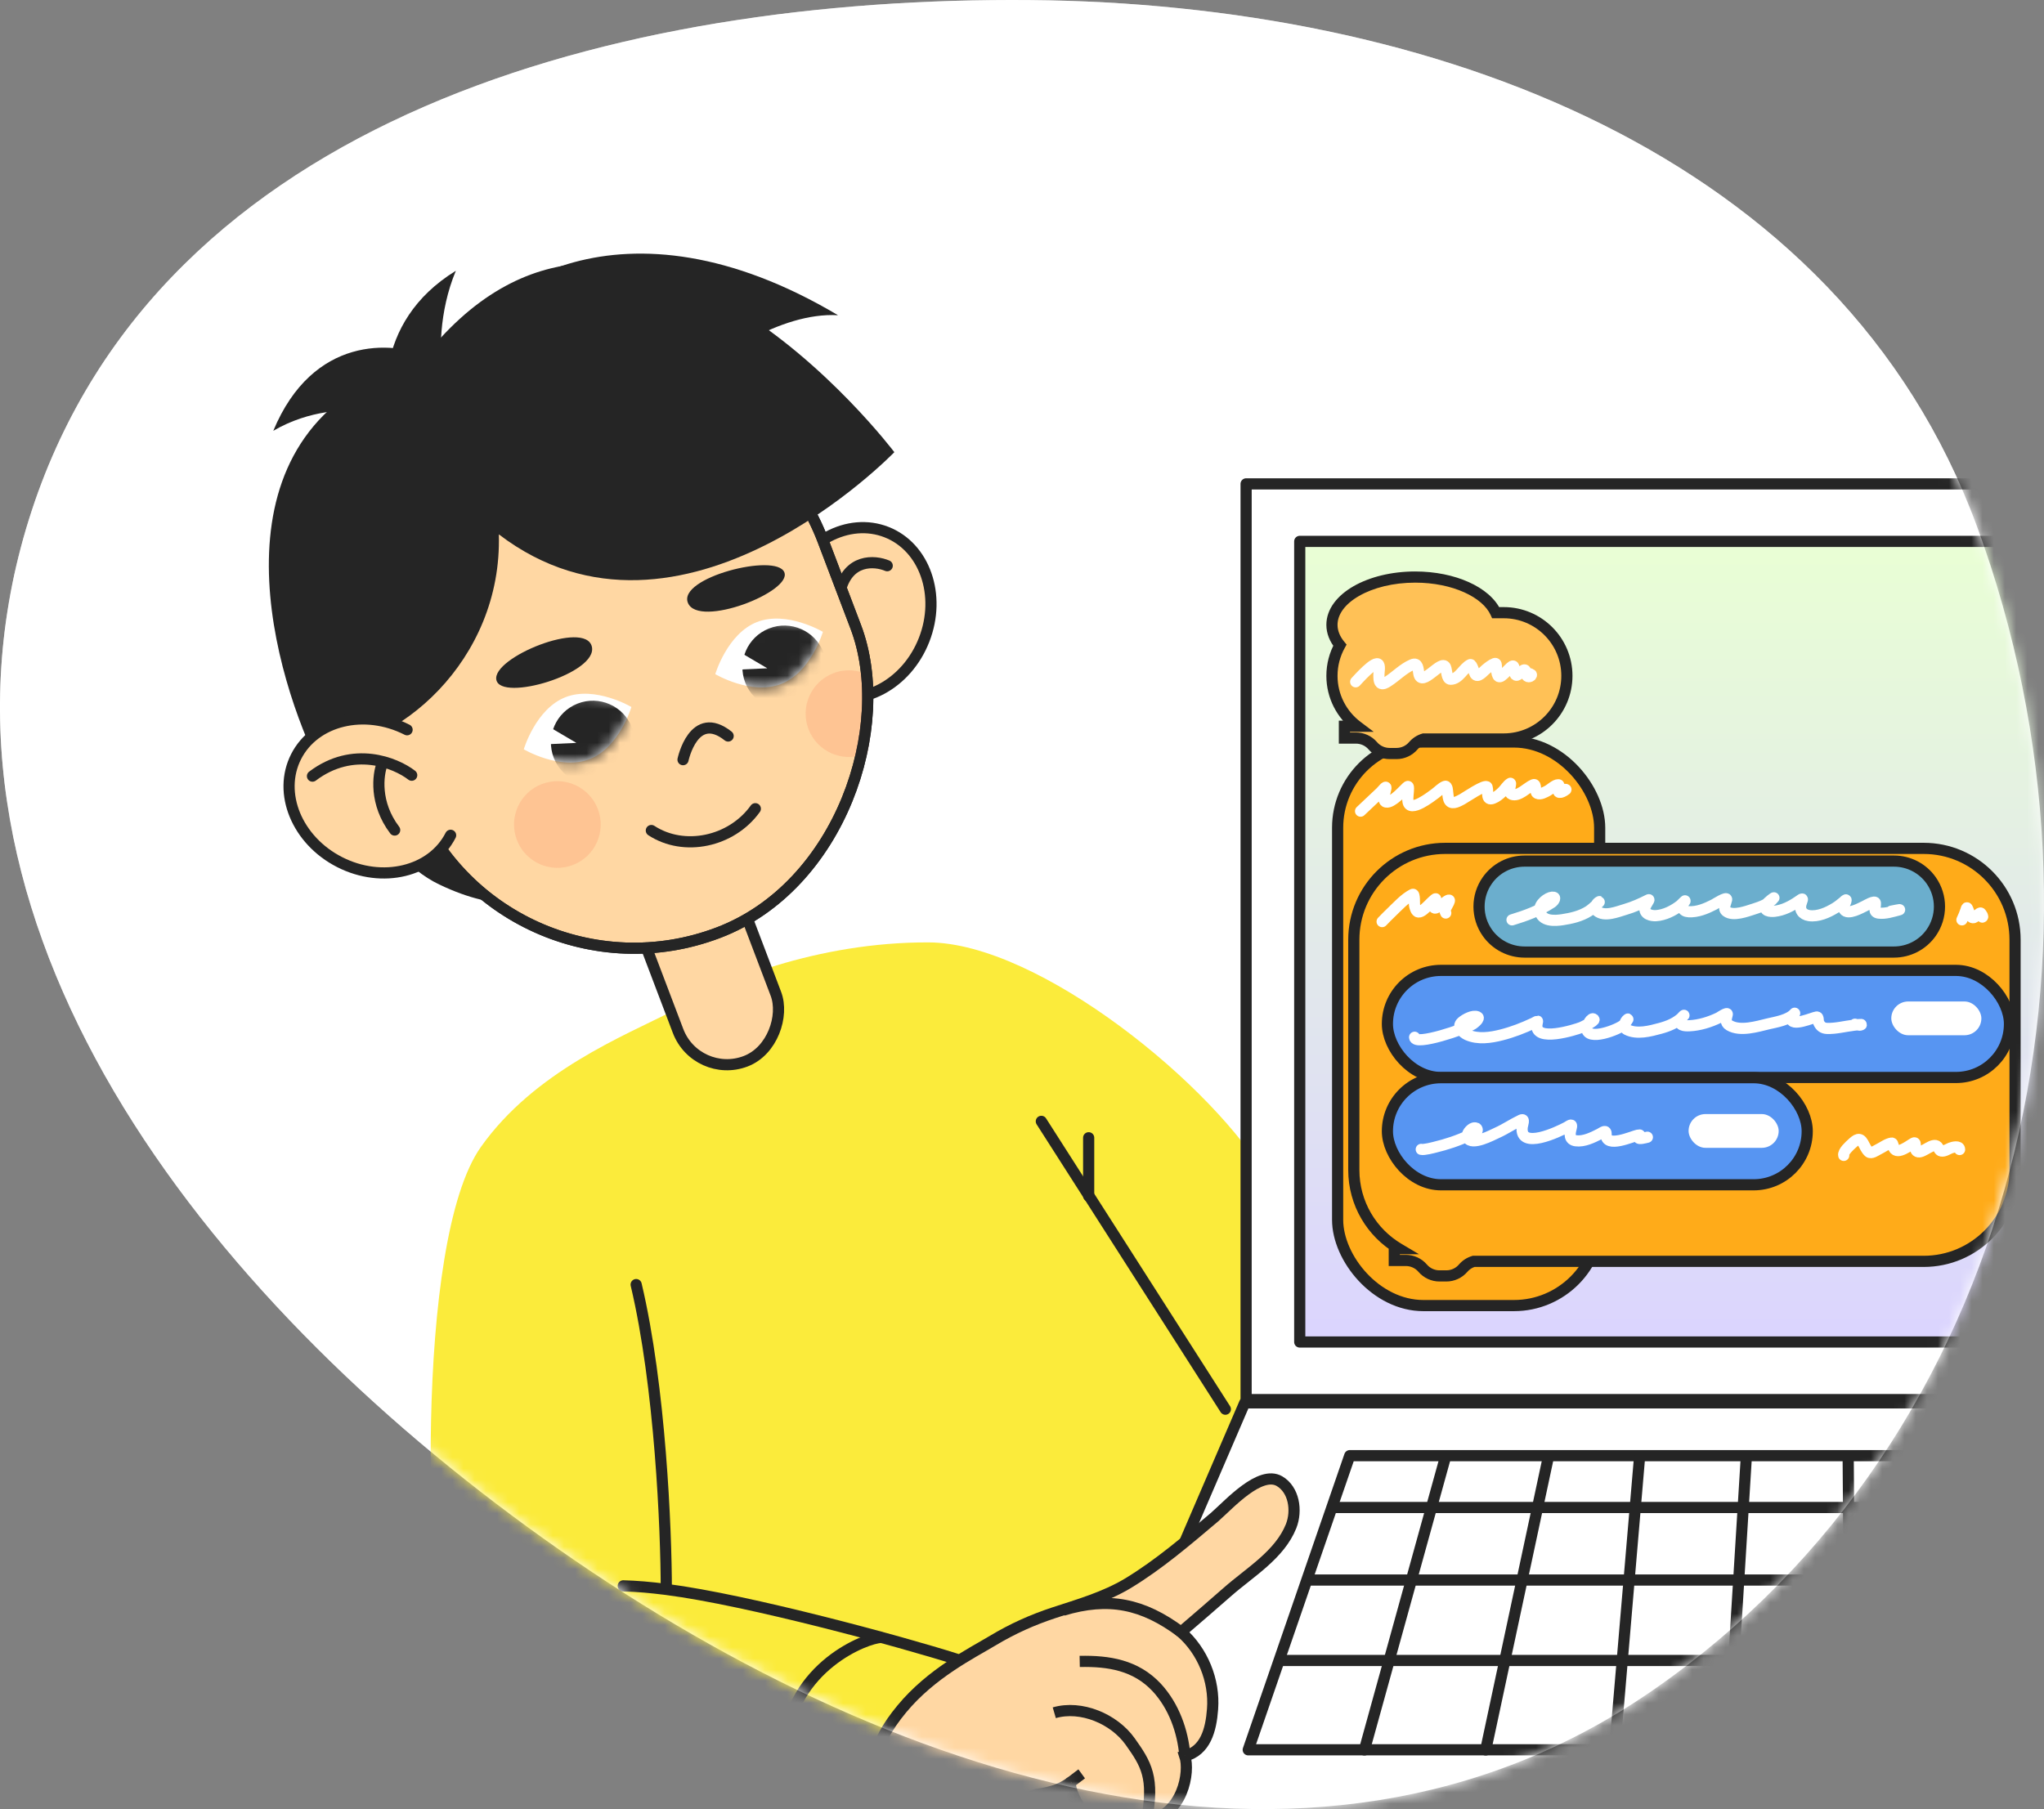 <svg width="183" height="162" viewBox="0 0 183 162" fill="none" xmlns="http://www.w3.org/2000/svg">
<rect x="0" y="0" width="183" height="162" fill="#808080" stroke="none"/>
<path fill-rule="evenodd" clip-rule="evenodd" d="M92.24 0.007C127.979 0.314 164.664 13.593 177.007 47.158C190.772 84.591 180.724 128.758 147.913 151.403C117.043 172.709 77.528 158.83 47.218 136.734C17.062 114.749 -8.814 81.121 2.863 45.659C14.437 10.511 55.262 -0.312 92.24 0.007Z" fill="white"/>
<mask id="mask0_1770_55457" style="mask-type:alpha" maskUnits="userSpaceOnUse" x="0" y="0" width="183" height="162">
<path fill-rule="evenodd" clip-rule="evenodd" d="M92.24 0.007C127.979 0.314 164.664 13.593 177.007 47.158C190.772 84.591 180.724 128.758 147.913 151.403C117.043 172.709 77.528 158.83 47.218 136.734C17.062 114.749 -8.814 81.121 2.863 45.659C14.437 10.511 55.262 -0.312 92.24 0.007Z" fill="white"/>
</mask>
<g mask="url(#mask0_1770_55457)">
<path fill-rule="evenodd" clip-rule="evenodd" d="M92.24 0.007C127.979 0.314 164.664 13.593 177.007 47.158C190.772 84.591 180.724 128.758 147.913 151.403C117.043 172.709 77.528 158.83 47.218 136.734C17.062 114.749 -8.814 81.121 2.863 45.659C14.437 10.511 55.262 -0.312 92.24 0.007Z" fill="white"/>
<path d="M43.06 102.699C47.862 95.926 55.846 92.772 60.334 90.485C64.382 87.871 73.251 84.353 83.139 84.389C93.028 84.425 108.802 97.275 113.546 105.682C118.289 114.089 118.312 126.375 117.066 141.022C117.066 141.022 100.864 159.735 83.139 164.556C65.415 169.376 42.672 158.196 40.361 150.873C38.05 143.55 37.057 111.164 43.06 102.699Z" fill="#FBEB3B"/>
<path d="M93.231 100.414L97.052 106.391L109.707 126.189" stroke="#252525" stroke-linecap="round"/>
<path d="M97.469 107.103L97.469 101.883" stroke="#252525" stroke-linecap="round"/>
<rect x="-0.5" y="0.5" width="117.568" height="81.998" transform="matrix(-1 0 0 1 228.633 42.83)" fill="white" stroke="#252525" stroke-linejoin="round"/>
<rect x="-0.5" y="0.5" width="107.954" height="71.693" transform="matrix(-1 0 0 1 223.82 47.98)" fill="url(#paint0_linear_1770_55457)" stroke="#252525" stroke-linejoin="round"/>
<path d="M247.619 162.767L228.973 125.622L111.439 125.622L95.438 162.767H247.619Z" fill="white" stroke="#252525" stroke-linejoin="round"/>
<path d="M228.944 156.691L220.357 130.351H120.843L111.755 156.691H228.944Z" fill="white" stroke="#252525" stroke-linejoin="round"/>
<path d="M221.766 134.994L119.498 134.994" stroke="#252525" stroke-linecap="round"/>
<path d="M223.773 141.488L117.372 141.488" stroke="#252525" stroke-linecap="round"/>
<path d="M226.168 148.692L114.781 148.692" stroke="#252525" stroke-linecap="round"/>
<path d="M175.285 130.542L175.422 156.701" stroke="#252525" stroke-linecap="round"/>
<path d="M165.469 130.544L165.661 156.703" stroke="#252525" stroke-linecap="round"/>
<path d="M156.344 130.544L154.731 156.703" stroke="#252525" stroke-linecap="round"/>
<path d="M146.785 130.546L144.558 156.705" stroke="#252525" stroke-linecap="round"/>
<path d="M138.609 130.544L133.017 156.703" stroke="#252525" stroke-linecap="round"/>
<path d="M129.391 130.544L122.155 156.703" stroke="#252525" stroke-linecap="round"/>
<path d="M108.863 135.741C110.054 134.7 112.812 131.638 114.549 132.632C115.85 133.391 116.145 135.259 115.594 136.662C114.571 139.227 111.898 140.789 109.899 142.548C108.531 143.752 107.136 144.95 105.741 146.148C107.675 147.842 108.755 150.475 108.561 153.042C108.423 154.933 107.923 156.777 106.078 157.251C106.554 158.669 105.909 162.574 102.625 163.09C101.744 165.657 99.833 166.861 97.144 167.13C94.456 167.398 90.871 165.387 91.223 162.338C90.553 162.942 85.976 164.089 84.176 163.762C82.376 163.434 80.413 163.09 79.103 160.816C77.794 158.543 78.093 156.233 80.734 153.038C83.374 149.843 86.975 148.055 88.838 146.938C90.701 145.82 92.437 145.054 94.343 144.422C96.585 143.688 98.898 143.025 100.958 141.795C103.775 140.092 106.289 137.924 108.791 135.811C108.83 135.762 108.863 135.741 108.863 135.741Z" fill="#FFD7A3" stroke="#252525" stroke-miterlimit="10"/>
<path d="M105.742 146.15C102.327 143.601 99.257 142.959 95.164 144.194L105.742 146.15Z" fill="#FFD7A3"/>
<path d="M105.742 146.15C102.327 143.601 99.257 142.959 95.164 144.194" stroke="#252525" stroke-miterlimit="10"/>
<path d="M106.085 157.224C105.891 155.005 105.099 152.776 103.56 151.107C101.688 149.111 99.281 148.722 96.666 148.776" fill="#FFD7A3"/>
<path d="M106.085 157.224C105.891 155.005 105.099 152.776 103.56 151.107C101.688 149.111 99.281 148.722 96.666 148.776" stroke="#252525" stroke-miterlimit="10"/>
<path d="M102.634 163.064C103.389 159.182 102.615 157.96 101.178 155.94C99.74 153.92 96.797 152.673 94.39 153.373" fill="#FFD7A3"/>
<path d="M102.634 163.064C103.389 159.182 102.615 157.96 101.178 155.94C99.74 153.92 96.797 152.673 94.39 153.373" stroke="#252525" stroke-miterlimit="10"/>
<path d="M91.23 162.596C91.212 161.589 91.989 160.749 93.005 160.675C94.022 160.601 96.02 160.761 96.55 161.646" fill="#FFD7A3"/>
<path d="M91.23 162.596C91.212 161.589 91.989 160.749 93.005 160.675C94.022 160.601 96.02 160.761 96.55 161.646" stroke="#252525" stroke-miterlimit="10"/>
<path d="M92.707 160.7C95.149 160.38 95.594 159.757 96.844 158.844L92.707 160.7Z" fill="#FFD7A3"/>
<path d="M92.707 160.7C95.149 160.38 95.594 159.757 96.844 158.844" stroke="#252525" stroke-miterlimit="10"/>
<path d="M97.71 162.807C96.35 162.064 95.629 159.764 95.873 159.557L97.71 162.807Z" fill="#FFD7A3"/>
<path d="M97.71 162.807C96.35 162.064 95.629 159.764 95.873 159.557" stroke="#252525" stroke-miterlimit="10"/>
<path d="M78.844 146.636C77.687 146.636 70.826 149.15 70.248 156.469C69.67 163.787 76.608 165.715 76.608 165.715" stroke="#252525" stroke-linecap="round"/>
<path d="M85.594 148.564C80.841 147.051 67.034 143.277 59.654 142.328M55.799 142.011C56.953 142.036 58.256 142.149 59.654 142.328M59.654 142.328C59.654 137.019 59.114 124.127 56.956 115.031" stroke="#252525" stroke-linecap="round"/>
<path d="M29.548 67.09C29.548 67.09 33.66 76.498 39.316 79.2C44.971 81.901 47.44 80.485 47.44 80.485L29.548 67.09Z" fill="#252525"/>
<rect width="9.368" height="16.999" rx="4.684" transform="matrix(-0.935 0.355 0.355 0.935 65.094 77.479)" fill="#FFD7A3" stroke="#252525" stroke-linecap="round" stroke-linejoin="round"/>
<ellipse cx="76.54" cy="54.876" rx="6.651" ry="7.762" transform="rotate(21.355 76.54 54.876)" fill="#FFD7A3" stroke="#252525" stroke-linecap="round" stroke-linejoin="round"/>
<path d="M79.433 50.658C78.318 50.187 75.909 49.996 75.196 53.002" stroke="#252525" stroke-linecap="round" stroke-linejoin="round"/>
<rect width="42.463" height="50.681" rx="21.231" transform="matrix(-0.935 0.355 0.355 0.935 66.164 28.6)" fill="#FFD7A3" stroke="#252525" stroke-linecap="round" stroke-linejoin="round"/>
<path d="M64.038 60.369C64.038 60.369 67.284 62.291 69.945 61.245C72.606 60.2 73.675 56.581 73.675 56.581C73.675 56.581 70.429 54.658 67.768 55.704C65.106 56.75 64.038 60.369 64.038 60.369Z" fill="white"/>
<mask id="mask1_1770_55457" style="mask-type:alpha" maskUnits="userSpaceOnUse" x="64" y="55" width="10" height="7">
<path d="M64.038 60.372C64.038 60.372 67.284 62.294 69.945 61.248C72.606 60.203 73.675 56.584 73.675 56.584C73.675 56.584 70.429 54.662 67.768 55.708C65.106 56.753 64.038 60.372 64.038 60.372Z" fill="white"/>
</mask>
<g mask="url(#mask1_1770_55457)">
<circle cx="3.753" cy="3.753" r="3.753" transform="matrix(-0.931 0.366 0.366 0.931 72.344 54.905)" fill="#252525"/>
<path d="M68.697 59.844L66.086 58.307L66.162 59.96L68.697 59.844Z" fill="white"/>
</g>
<path d="M46.894 67.098C46.894 67.098 50.14 69.02 52.801 67.975C55.462 66.929 56.53 63.31 56.53 63.31C56.53 63.31 53.284 61.388 50.623 62.434C47.962 63.479 46.894 67.098 46.894 67.098Z" fill="white"/>
<mask id="mask2_1770_55457" style="mask-type:alpha" maskUnits="userSpaceOnUse" x="46" y="62" width="11" height="7">
<path d="M46.894 67.1C46.894 67.1 50.14 69.023 52.801 67.977C55.462 66.931 56.53 63.313 56.53 63.313C56.53 63.313 53.284 61.39 50.623 62.436C47.962 63.482 46.894 67.1 46.894 67.1Z" fill="white"/>
</mask>
<g mask="url(#mask2_1770_55457)">
<circle cx="3.753" cy="3.753" r="3.753" transform="matrix(-0.931 0.366 0.366 0.931 55.199 61.634)" fill="#252525"/>
<path d="M51.603 66.524L48.992 64.987L49.068 66.641L51.603 66.524Z" fill="white"/>
</g>
<circle opacity="0.2" cx="49.902" cy="73.834" r="3.881" transform="rotate(-20.823 49.902 73.834)" fill="#FD7B55"/>
<path opacity="0.2" fill-rule="evenodd" clip-rule="evenodd" d="M77.684 67.406C78.091 65.141 78.132 62.792 77.769 60.446C76.827 59.967 75.695 59.873 74.629 60.278C72.626 61.04 71.62 63.281 72.382 65.285C73.144 67.288 75.385 68.295 77.389 67.533C77.49 67.494 77.588 67.452 77.684 67.406Z" fill="#FD7B55"/>
<path d="M44.438 60.878C44.033 58.872 52.398 55.498 52.987 57.897C53.576 60.296 44.843 62.884 44.438 60.878Z" fill="#252525"/>
<path d="M70.218 51.238C69.478 49.49 60.623 51.729 61.596 54C62.569 56.27 70.958 52.986 70.218 51.238Z" fill="#252525"/>
<path d="M65.191 65.907C62.114 63.465 61.152 68.026 61.152 68.026" stroke="#252525" stroke-linecap="round" stroke-linejoin="round"/>
<path d="M67.625 72.418C65.49 75.394 61.238 76.286 58.315 74.371" stroke="#252525" stroke-linecap="round" stroke-linejoin="round"/>
<rect width="42.463" height="50.681" rx="21.231" transform="matrix(-0.935 0.355 0.355 0.935 66.164 28.6)" stroke="#252525" stroke-linecap="round" stroke-linejoin="round"/>
<path d="M24.467 38.578C28.03 30.012 35.166 30.561 38.288 31.907L32.478 36.831C31.15 36.624 27.689 36.682 24.467 38.578Z" fill="#252525"/>
<path d="M40.813 24.248C33.276 28.872 34.096 36.738 35.449 40.092L39.61 33.265C39.362 31.81 39.256 27.969 40.813 24.248Z" fill="#252525"/>
<path d="M44.66 47.85C44.992 59.156 35.541 67.264 27.941 67.264C23.622 57.587 18.975 37.618 37.715 32.325C56.031 8.625 80.071 40.491 80.071 40.491C80.071 40.491 60.976 60.289 44.66 47.85Z" fill="#252525"/>
<path d="M75.03 28.228C55.67 16.726 42.928 25.814 40.306 32.009L61.635 34.308C63.928 32.155 69.818 27.926 75.03 28.228Z" fill="#252525"/>
<ellipse cx="6.651" cy="7.762" rx="6.651" ry="7.762" transform="matrix(-0.454 0.891 0.891 0.454 29.531 61.825)" fill="#FFD7A3"/>
<path d="M34.215 68.401C33.831 69.379 33.516 71.934 35.335 74.329" stroke="#252525" stroke-linecap="round"/>
<path d="M40.344 74.798C38.677 78.071 34.228 79.147 30.409 77.2C26.589 75.254 24.845 71.023 26.512 67.751C28.18 64.478 32.628 63.402 36.447 65.348" stroke="#252525" stroke-linecap="round" stroke-linejoin="round"/>
<path d="M36.86 69.418C35.416 68.299 31.618 66.747 27.976 69.5" stroke="#252525" stroke-linecap="round" stroke-linejoin="round"/>
<rect x="119.758" y="66.443" width="23.461" height="50.469" rx="7.682" fill="#FFAB19" stroke="#252525"/>
<path fill-rule="evenodd" clip-rule="evenodd" d="M129.389 75.97C124.87 75.97 121.207 79.633 121.207 84.152V104.77C121.207 107.766 122.817 110.385 125.218 111.811H124.831V112.87H125.87C126.448 112.87 126.997 113.123 127.373 113.562C127.749 114.002 128.298 114.255 128.876 114.255H129.492C130.07 114.255 130.619 114.002 130.995 113.562C131.245 113.27 131.572 113.06 131.933 112.952H172.227C176.746 112.952 180.409 109.289 180.409 104.77V84.152C180.409 79.633 176.746 75.97 172.227 75.97H129.389Z" fill="#FFAB19"/>
<path d="M125.218 111.811V112.311H127.04L125.474 111.381L125.218 111.811ZM124.831 111.811V111.311H124.331V111.811H124.831ZM124.831 112.87H124.331V113.37H124.831V112.87ZM127.373 113.562L127.753 113.237H127.753L127.373 113.562ZM130.995 113.562L130.615 113.237H130.615L130.995 113.562ZM131.933 112.952V112.452H131.86L131.79 112.473L131.933 112.952ZM121.707 84.152C121.707 79.909 125.146 76.47 129.389 76.47V75.47C124.594 75.47 120.707 79.357 120.707 84.152H121.707ZM121.707 104.77V84.152H120.707V104.77H121.707ZM125.474 111.381C123.217 110.042 121.707 107.582 121.707 104.77H120.707C120.707 107.949 122.416 110.729 124.963 112.241L125.474 111.381ZM124.831 112.311H125.218V111.311H124.831V112.311ZM125.331 112.87V111.811H124.331V112.87H125.331ZM125.87 112.37H124.831V113.37H125.87V112.37ZM127.753 113.237C127.282 112.687 126.594 112.37 125.87 112.37V113.37C126.302 113.37 126.712 113.559 126.993 113.887L127.753 113.237ZM128.876 113.755C128.444 113.755 128.034 113.566 127.753 113.237L126.993 113.887C127.463 114.438 128.152 114.755 128.876 114.755V113.755ZM129.492 113.755H128.876V114.755H129.492V113.755ZM130.615 113.237C130.334 113.566 129.923 113.755 129.492 113.755V114.755C130.216 114.755 130.904 114.438 131.375 113.887L130.615 113.237ZM131.79 112.473C131.338 112.608 130.928 112.871 130.615 113.237L131.375 113.887C131.561 113.669 131.806 113.512 132.076 113.431L131.79 112.473ZM172.227 112.452H131.933V113.452H172.227V112.452ZM179.909 104.77C179.909 109.013 176.469 112.452 172.227 112.452V113.452C177.022 113.452 180.909 109.565 180.909 104.77H179.909ZM179.909 84.152V104.77H180.909V84.152H179.909ZM172.227 76.47C176.469 76.47 179.909 79.909 179.909 84.152H180.909C180.909 79.357 177.022 75.47 172.227 75.47V76.47ZM129.389 76.47H172.227V75.47H129.389V76.47Z" fill="#252525"/>
<rect x="124.215" y="86.896" width="55.694" height="9.59" rx="4.795" fill="#5795F2" stroke="#252525"/>
<rect x="124.215" y="96.505" width="37.586" height="9.59" rx="4.795" fill="#5795F2" stroke="#252525"/>
<path fill-rule="evenodd" clip-rule="evenodd" d="M119.25 55.952C119.25 56.604 119.504 57.222 119.959 57.775C119.507 58.587 119.25 59.523 119.25 60.519C119.25 62.362 120.132 64 121.498 65.032H120.366V66.091H121.405C121.983 66.091 122.532 66.344 122.908 66.784C123.284 67.223 123.833 67.476 124.411 67.476H125.027C125.605 67.476 126.154 67.223 126.53 66.784C126.78 66.491 127.107 66.281 127.469 66.174H134.629C137.752 66.174 140.284 63.642 140.284 60.519C140.284 57.396 137.752 54.864 134.629 54.864H133.912C133.073 53.028 130.163 51.674 126.702 51.674C122.587 51.674 119.25 53.589 119.25 55.952Z" fill="#FFC156"/>
<path d="M119.959 57.775L120.396 58.018L120.561 57.72L120.345 57.457L119.959 57.775ZM121.498 65.032V65.532H122.988L121.799 64.634L121.498 65.032ZM120.366 65.032V64.532H119.866V65.032H120.366ZM120.366 66.091H119.866V66.591H120.366V66.091ZM122.908 66.784L123.288 66.459L122.908 66.784ZM126.53 66.784L126.91 67.109H126.91L126.53 66.784ZM127.469 66.174V65.674H127.396L127.326 65.694L127.469 66.174ZM133.912 54.864L133.457 55.072L133.59 55.364H133.912V54.864ZM120.345 57.457C119.949 56.976 119.75 56.466 119.75 55.952H118.75C118.75 56.741 119.059 57.468 119.573 58.093L120.345 57.457ZM119.75 60.519C119.75 59.61 119.985 58.758 120.396 58.018L119.522 57.532C119.03 58.417 118.75 59.436 118.75 60.519H119.75ZM121.799 64.634C120.554 63.692 119.75 62.199 119.75 60.519H118.75C118.75 62.526 119.711 64.308 121.196 65.431L121.799 64.634ZM120.366 65.532H121.498V64.532H120.366V65.532ZM120.866 66.091V65.032H119.866V66.091H120.866ZM121.405 65.591H120.366V66.591H121.405V65.591ZM123.288 66.459C122.817 65.908 122.129 65.591 121.405 65.591V66.591C121.837 66.591 122.247 66.78 122.528 67.109L123.288 66.459ZM124.411 66.976C123.979 66.976 123.569 66.787 123.288 66.459L122.528 67.109C122.999 67.659 123.687 67.976 124.411 67.976V66.976ZM125.027 66.976H124.411V67.976H125.027V66.976ZM126.15 66.459C125.869 66.787 125.459 66.976 125.027 66.976V67.976C125.751 67.976 126.439 67.659 126.91 67.109L126.15 66.459ZM127.326 65.694C126.873 65.829 126.463 66.092 126.15 66.459L126.91 67.109C127.097 66.89 127.341 66.733 127.611 66.653L127.326 65.694ZM134.629 65.674H127.469V66.674H134.629V65.674ZM139.784 60.519C139.784 63.366 137.476 65.674 134.629 65.674V66.674C138.028 66.674 140.784 63.918 140.784 60.519H139.784ZM134.629 55.364C137.476 55.364 139.784 57.672 139.784 60.519H140.784C140.784 57.119 138.028 54.364 134.629 54.364V55.364ZM133.912 55.364H134.629V54.364H133.912V55.364ZM126.702 52.174C128.371 52.174 129.893 52.501 131.086 53.037C132.289 53.577 133.107 54.305 133.457 55.072L134.367 54.656C133.878 53.587 132.822 52.72 131.495 52.125C130.159 51.524 128.495 51.174 126.702 51.174V52.174ZM119.75 55.952C119.75 55.026 120.408 54.092 121.682 53.361C122.942 52.637 124.716 52.174 126.702 52.174V51.174C124.573 51.174 122.621 51.669 121.184 52.493C119.76 53.31 118.75 54.515 118.75 55.952H119.75Z" fill="#252525"/>
<path d="M169.568 77.108H136.491C135.166 77.108 133.925 77.752 133.162 78.835C132.17 80.242 132.17 82.12 133.162 83.528C133.925 84.61 135.166 85.254 136.491 85.254H169.568C170.892 85.254 172.134 84.61 172.897 83.528C173.889 82.12 173.889 80.242 172.897 78.835C172.134 77.752 170.892 77.108 169.568 77.108Z" fill="#6BAECD" stroke="#252525"/>
<rect x="151.18" y="99.762" width="8.065" height="3.024" rx="1.512" fill="white"/>
<rect x="169.328" y="89.68" width="8.065" height="3.024" rx="1.512" fill="white"/>
<path d="M121.375 61.053C121.512 60.919 123.146 59.041 123.432 59.51C123.559 59.718 123.453 60.182 123.454 60.416C123.455 60.621 123.441 61.017 123.6 61.164C123.775 61.327 124.081 61.137 124.238 61.036C124.982 60.56 125.64 59.852 126.448 59.516C126.955 59.305 126.955 59.888 127.028 60.313C127.257 61.653 129.076 58.975 129.418 59.744C129.538 60.013 129.51 60.826 129.871 60.826C130.635 60.826 131.008 59.821 131.636 59.513C131.766 59.449 131.986 60.221 132.064 60.353C132.298 60.75 132.797 60.129 133.014 59.952C133.256 59.754 133.53 59.527 133.815 59.419C133.982 59.356 133.962 59.574 133.973 59.707C134.001 60.036 133.996 60.852 134.44 60.527C134.733 60.312 134.969 60.007 135.241 59.761C135.456 59.567 135.541 59.588 135.57 59.903C135.594 60.165 135.59 60.615 135.908 60.424C136.108 60.305 136.548 59.649 136.622 60.211C136.645 60.389 136.664 60.595 136.863 60.598C136.939 60.599 137.069 60.562 137.104 60.467C137.139 60.371 137.009 60.365 136.975 60.336" stroke="white" stroke-linecap="round"/>
<path d="M121.812 72.635C122.41 72.067 123.008 71.501 123.609 70.938C123.759 70.797 124.103 70.329 124.084 70.553C124.062 70.807 123.7 71.743 124.096 71.82C124.381 71.876 124.729 71.601 124.948 71.433C125.303 71.161 125.604 70.814 125.934 70.505C126.062 70.385 126.102 70.383 126.102 70.588C126.102 70.975 126.005 71.384 126.058 71.769C126.208 72.85 128.167 71.296 128.495 71.057C128.762 70.863 129.069 70.527 129.374 70.414C129.587 70.335 129.595 70.846 129.612 70.983C129.643 71.22 129.648 71.544 129.792 71.735C130.057 72.086 130.661 71.696 130.924 71.564C131.117 71.468 133.04 70.146 133.142 70.488C133.271 70.919 133.006 71.745 133.675 71.487C133.983 71.369 134.249 71.147 134.498 70.909C134.724 70.694 134.962 70.287 135.226 70.141C135.277 70.112 135.188 70.487 135.187 70.494C135.15 70.71 135.121 71.041 135.35 71.129C135.974 71.367 136.728 70.502 137.276 70.272C137.6 70.135 137.359 70.913 137.636 71.046C137.917 71.181 138.321 70.936 138.568 70.807C138.819 70.676 139.234 70.266 139.52 70.272C139.702 70.275 139.349 70.927 139.62 70.955C139.775 70.971 139.94 70.874 140.073 70.793C140.177 70.728 140.267 70.687 140.129 70.687" stroke="white" stroke-linecap="round"/>
<path d="M123.742 82.527C124.003 82.254 124.267 81.986 124.538 81.727C125.123 81.168 125.77 80.445 126.474 80.09C126.686 79.983 126.61 80.932 126.649 81.092C126.694 81.28 126.781 81.65 126.997 81.67C127.255 81.694 127.625 81.305 127.81 81.138C127.873 81.081 128.539 80.39 128.543 80.494C128.551 80.748 128.369 81.016 128.402 81.257C128.437 81.516 129.281 80.864 129.366 80.807C129.454 80.748 129.627 80.593 129.743 80.605C129.846 80.615 129.601 81.025 129.592 81.044C129.476 81.272 129.284 81.531 129.439 81.758" stroke="white" stroke-linecap="round"/>
<path d="M175.652 82.37C175.788 82.088 175.909 81.797 176.01 81.495C176.019 81.467 176.068 81.221 176.129 81.311C176.28 81.536 176.35 82.236 176.691 82.176C176.842 82.149 177.271 81.661 177.346 81.772C177.435 81.9 177.582 82.093 177.479 82.123" stroke="white" stroke-linecap="round"/>
<path d="M135.371 82.371C136.583 82.005 137.844 81.546 138.937 80.814C139.106 80.7 139.391 80.305 138.974 80.338C138.561 80.37 137.795 80.942 137.857 81.506C137.975 82.57 139.258 82.453 139.881 82.358C140.687 82.236 141.532 82.045 142.252 81.584C142.58 81.374 143.459 80.556 143.133 80.77C142.892 80.929 142.707 81.342 142.985 81.575C143.651 82.135 144.816 81.637 145.508 81.437C146.242 81.224 146.913 80.918 147.605 80.571C147.731 80.508 147.323 81.042 147.284 81.238C147.152 81.893 147.873 82.02 148.264 81.995C149.027 81.946 149.815 81.558 150.443 81.065C150.49 81.027 151.014 80.489 150.843 80.71C150.477 81.181 150.619 81.613 151.187 81.644C151.964 81.688 152.74 81.369 153.44 81.008C153.551 80.951 154.649 80.244 154.586 80.554C154.521 80.875 154.231 81.363 154.572 81.618C155.173 82.07 156.409 81.594 157.021 81.402C157.599 81.22 158.402 80.949 158.819 80.398C158.856 80.349 158.262 80.766 158.134 81.004C157.811 81.606 158.526 81.643 158.867 81.605C159.653 81.518 160.36 81.155 161.031 80.692C161.368 80.46 161.453 80.378 161.29 80.805C161.038 81.466 161.382 81.905 161.967 81.99C162.769 82.108 163.646 81.718 164.342 81.285C164.583 81.135 164.804 80.953 165.027 80.77C165.106 80.705 165.29 80.498 165.282 80.61C165.263 80.869 164.931 81.185 165.104 81.458C165.435 81.981 166.616 81.288 166.972 81.125C167.045 81.092 167.889 80.588 167.905 80.865C167.928 81.27 167.676 81.698 168.208 81.766C168.796 81.84 169.424 81.631 169.995 81.484C170.351 81.393 169.428 81.568 169.333 81.592" stroke="white" stroke-linecap="round"/>
<path d="M126.652 92.884C126.652 93.684 131.246 92.124 131.869 91.699C131.927 91.659 132.578 91.186 132.268 91.05C131.881 90.879 131.174 91.265 130.877 91.525C130.375 91.966 131.008 92.506 131.373 92.668C132.331 93.093 133.469 92.919 134.44 92.672C135.42 92.423 136.374 92.054 137.303 91.616C137.773 91.395 137.66 91.314 137.603 91.733C137.38 93.387 141.062 92.201 141.561 92.01C141.594 91.998 142.835 91.431 142.708 91.283C142.475 91.01 142.057 91.865 142.057 92.058C142.057 93.314 144.943 92.175 145.372 91.759C145.511 91.624 145.866 91.153 145.716 91.27C145.441 91.484 145.293 92.015 145.661 92.201C146.558 92.652 147.736 92.333 148.642 92.088C149.367 91.892 150.069 91.612 150.647 91.05C150.941 90.764 150.62 91.009 150.522 91.188C150.156 91.857 150.837 91.874 151.254 91.854C152.146 91.813 153.062 91.531 153.885 91.136C153.942 91.108 154.71 90.579 154.643 90.838C154.542 91.227 154.438 91.583 154.828 91.815C155.803 92.395 157.325 91.917 158.32 91.681C158.993 91.522 160.13 91.35 160.658 90.755C160.765 90.635 160.411 90.999 160.392 91.171C160.296 92.017 162.35 91.102 162.652 91.067C162.828 91.046 162.757 91.406 162.823 91.56C162.975 91.917 163.227 92.08 163.563 92.092C164.358 92.122 165.172 91.902 165.96 91.807C166.177 91.781 166.819 91.685 166.615 91.776C166.453 91.849 166.234 91.743 166.075 91.716" stroke="white" stroke-linecap="round"/>
<path d="M127.246 102.924C127.485 102.989 128.377 102.752 128.434 102.738C129.504 102.48 130.562 102.136 131.575 101.652C131.826 101.532 132.351 101.399 132.244 101.107C132.195 100.973 132.016 100.986 131.922 101.012C131.676 101.079 131.222 101.55 131.397 101.894C131.769 102.626 133.594 101.637 134.042 101.436C134.774 101.107 135.449 100.641 136.173 100.302C136.564 100.119 136.304 100.712 136.28 100.947C136.071 103.006 139.536 101.333 140.254 100.951C140.532 100.803 140.803 100.539 140.668 101.029C140.522 101.559 140.491 102.074 141.09 102.154C141.799 102.249 142.586 101.867 143.221 101.54C143.511 101.39 143.815 101.105 143.801 101.609C143.769 102.839 146.146 101.758 146.621 101.656C146.971 101.581 146.768 101.688 146.713 101.868C146.654 102.064 147.386 101.858 147.49 101.834" stroke="white" stroke-linecap="round"/>
<path d="M165.071 103.461C164.979 103.14 165.65 102.554 165.804 102.413C166.204 102.045 166.495 101.812 166.8 102.346C166.957 102.623 167.082 102.937 167.308 103.149C167.526 103.353 167.948 103.03 168.151 102.933C168.515 102.761 168.977 102.403 169.371 102.359C169.496 102.345 169.512 102.724 169.56 102.816C169.886 103.442 170.977 102.539 171.324 102.359C171.661 102.184 171.263 103.065 171.744 103.145C172.209 103.223 173.078 102.274 173.458 102.671C173.586 102.804 173.614 103.036 173.807 103.07C174.083 103.119 174.38 102.904 174.632 102.804C174.82 102.73 175.443 102.562 175.443 102.937" stroke="white" stroke-linecap="round"/>
</g>
<defs>
<linearGradient id="paint0_linear_1770_55457" x1="54.477" y1="0" x2="54.477" y2="72.693" gradientUnits="userSpaceOnUse">
<stop stop-color="#E9FFD4"/>
<stop offset="1" stop-color="#DBD4FF"/>
</linearGradient>
</defs>
</svg>
